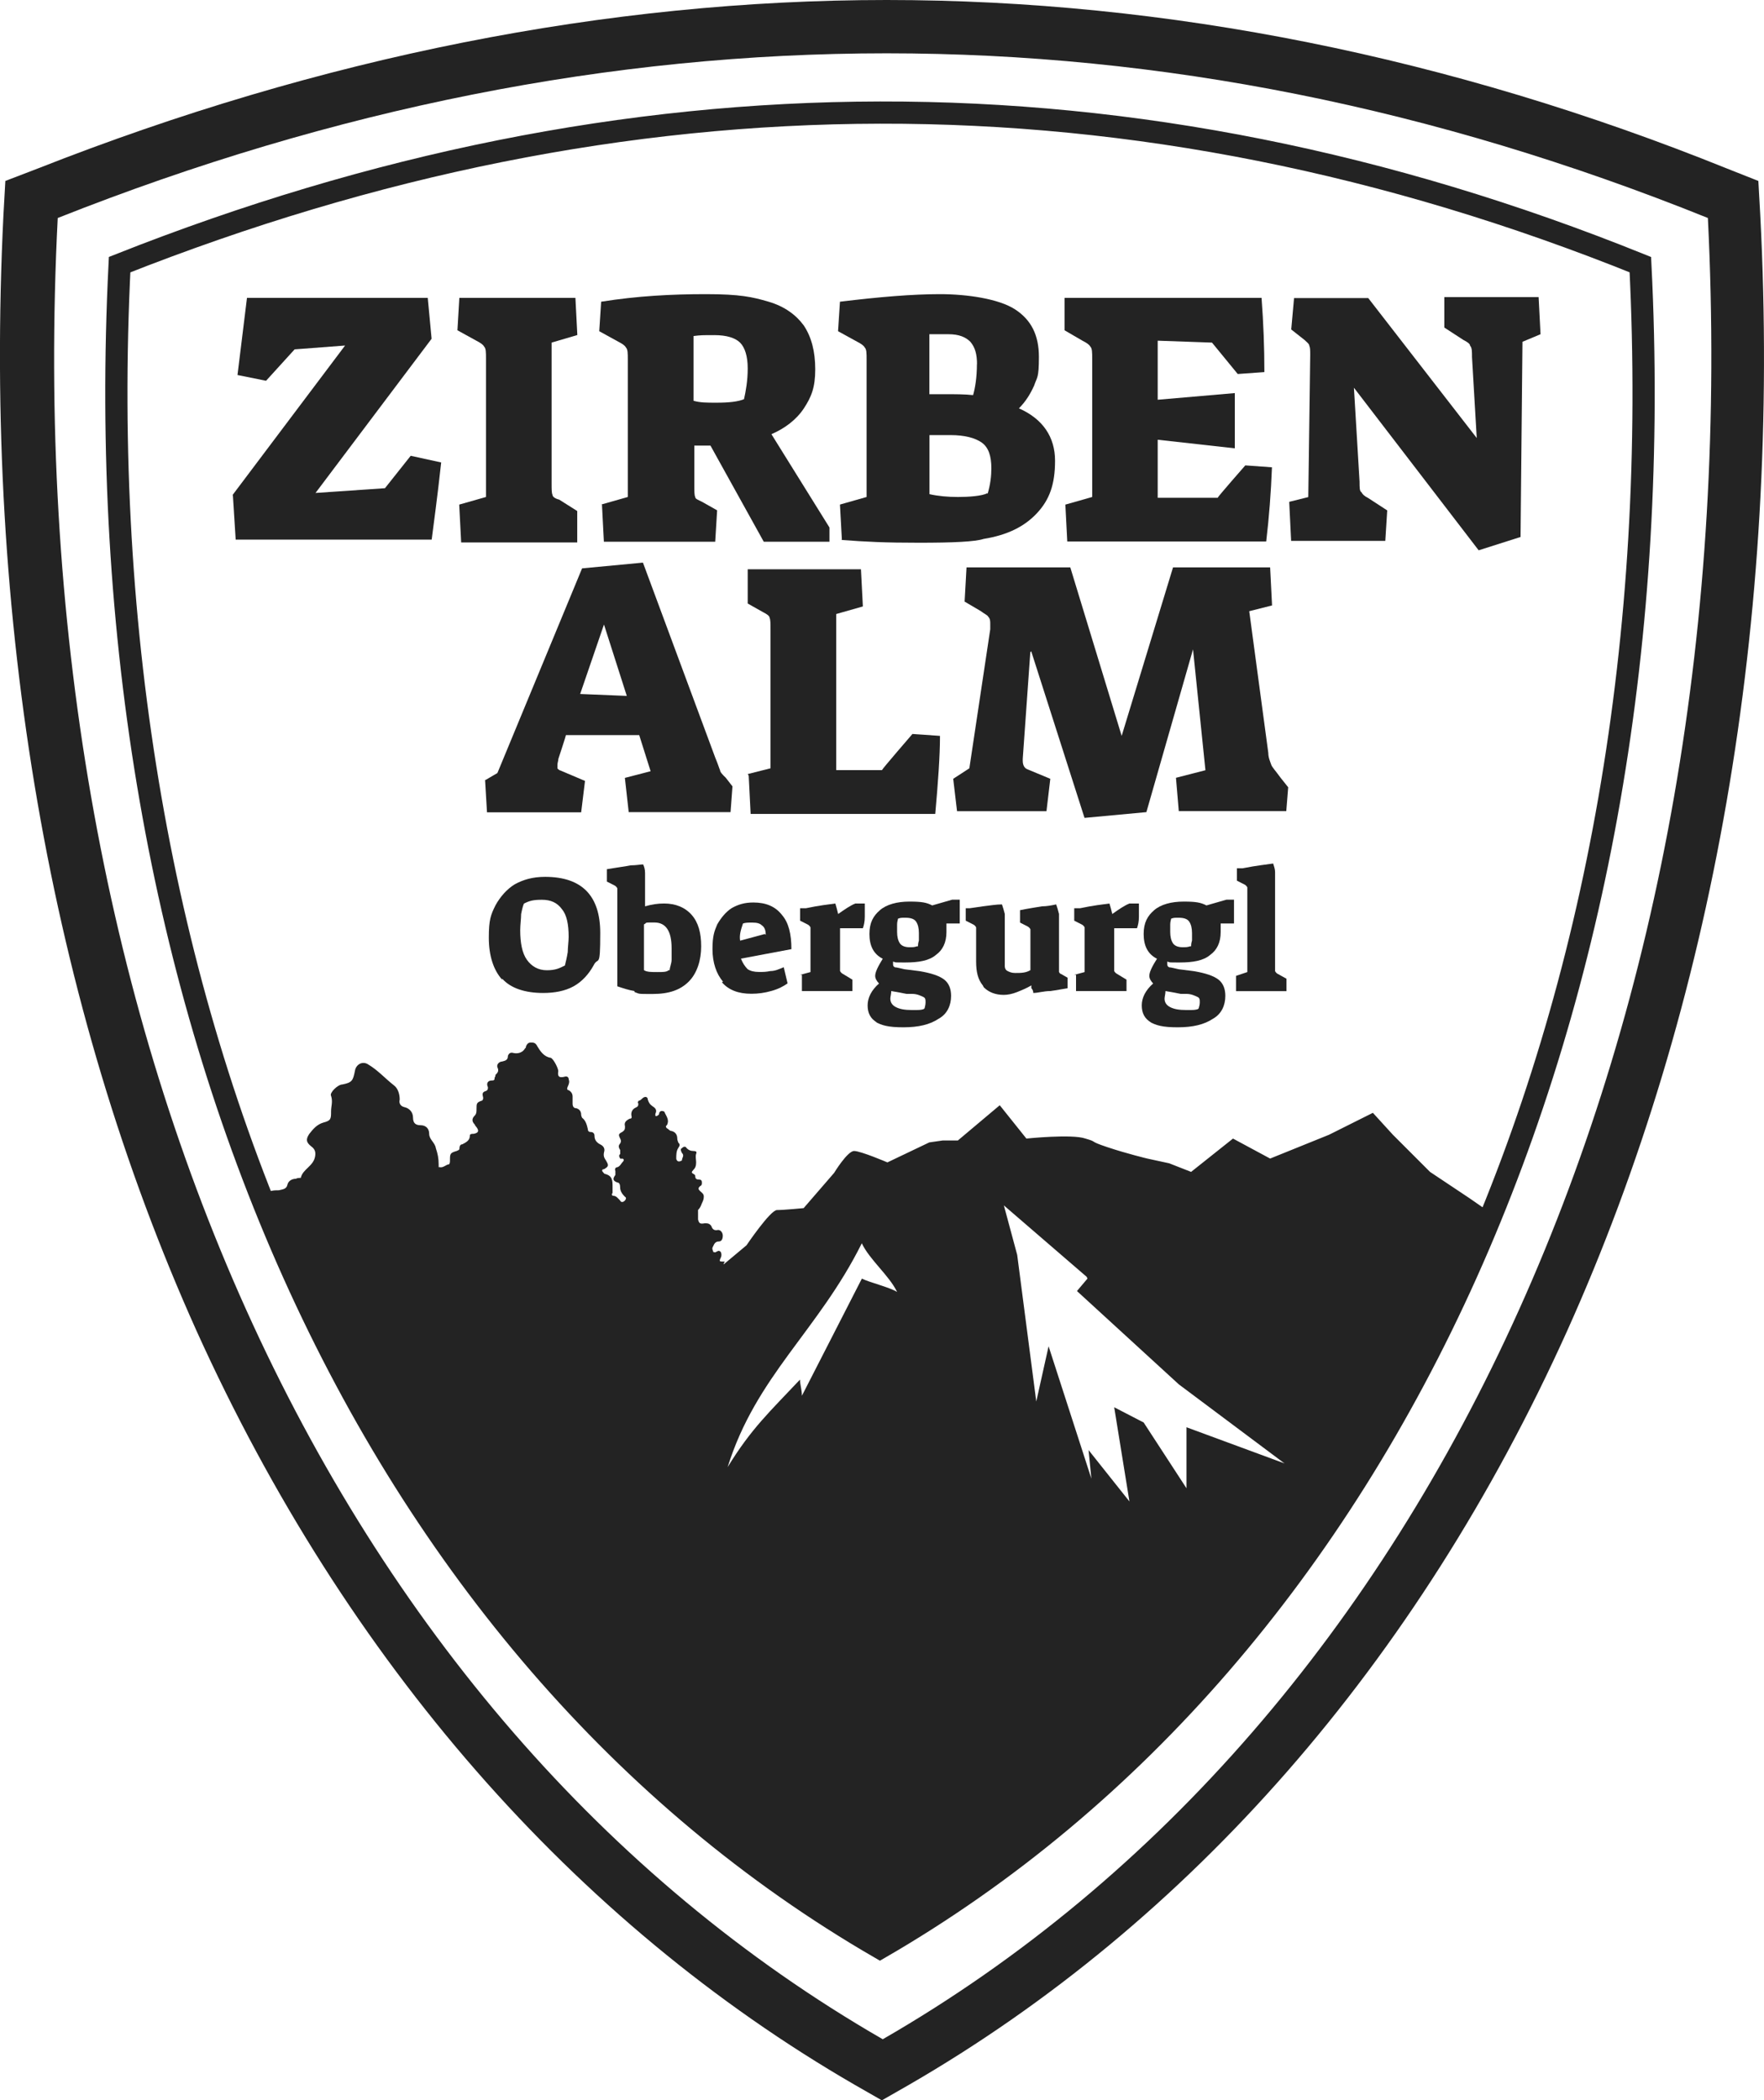 <?xml version="1.0" encoding="UTF-8"?>
<svg id="Ebene_1" data-name="Ebene 1" xmlns="http://www.w3.org/2000/svg" viewBox="0 0 174.77 208">
  <defs>
    <style>
      .cls-1 {
        fill: none;
        stroke: #232323;
        stroke-miterlimit: 10;
        stroke-width: 2.2px;
      }

      .cls-2 {
        fill: #232323;
      }
    </style>
  </defs>
  <path class="cls-2" d="M22.97,49.12l11.22-14.9-5,.38-2.83,3.11-2.83-.57.94-7.64h17.91l.38,4.05-11.5,15.27,6.88-.47,2.55-3.21,3.02.66c-.38,3.49-.75,6.13-.94,7.64h-19.42l-.28-4.43-.09.09Z"/>
  <path class="cls-2" d="M45.51,49.97l2.64-.75v-13.67c0-.66,0-1.04-.19-1.23-.09-.19-.38-.38-.75-.57l-1.89-1.04.19-3.21h11.5l.19,3.68-2.55.75v13.95c0,.57,0,.94.09,1.13,0,.19.28.38.66.47l1.79,1.13v3.11h-11.5l-.19-3.68v-.09Z"/>
  <path class="cls-2" d="M59.56,49.97l2.64-.75v-13.58c0-.66,0-1.04-.19-1.23-.09-.19-.38-.38-.75-.57l-1.89-1.04.19-2.92c3.58-.57,6.98-.75,10.37-.75s4.62.28,6.22.75c1.6.47,2.73,1.32,3.49,2.36.75,1.13,1.13,2.55,1.13,4.34s-.38,2.73-1.13,3.87c-.75,1.13-1.89,1.98-3.21,2.55l5.75,9.24v1.41h-6.51l-5.28-9.52h-1.6v3.96c0,.57,0,.94.09,1.13,0,.19.28.28.66.47l1.51.85-.19,3.11h-11.03l-.19-3.68h-.09ZM73.7,39.6c.19-.85.38-1.89.38-3.11s-.28-2.07-.75-2.55c-.47-.47-1.32-.75-2.55-.75s-1.32,0-2.07.09v6.41c.66.19,1.32.19,2.26.19,1.23,0,2.17-.09,2.83-.38"/>
  <path class="cls-2" d="M83.41,53.46l-.19-3.49,2.64-.75v-13.58c0-.66,0-1.04-.19-1.23-.09-.19-.38-.38-.75-.57l-1.89-1.04.19-2.92c3.87-.47,7.17-.75,9.9-.75s5.85.47,7.45,1.51c1.6,1.04,2.36,2.55,2.36,4.71s-.19,1.98-.47,2.83c-.38.85-.85,1.6-1.51,2.26,2.36,1.04,3.58,2.83,3.58,5.19s-.56,3.87-1.79,5.19c-1.23,1.32-2.92,2.17-5.28,2.55-.85.28-3.02.38-6.41.38s-5.19-.09-7.73-.28M96.8,36.11c0-1.04-.19-1.7-.66-2.26-.47-.47-1.13-.75-2.17-.75h-1.89v5.94h1.6c.94,0,1.89,0,2.73.09.19-.66.38-1.7.38-3.11M97.84,48.94c.28-.94.38-1.79.38-2.55,0-1.23-.28-2.07-.94-2.55-.66-.47-1.7-.75-3.11-.75s-.66,0-1.23,0h-.85v5.85c.85.19,1.79.28,2.83.28s2.36-.09,2.92-.38"/>
  <path class="cls-2" d="M105.57,49.97l2.64-.75v-13.67c0-.66,0-1.04-.19-1.23-.1-.19-.38-.38-.76-.57l-1.79-1.04v-3.21h19.52c.19,2.55.28,4.9.28,7.35l-2.64.19-2.55-3.11-5.38-.19v5.85l7.64-.66v5.47l-7.64-.85v5.75h5.94c0-.09,2.74-3.21,2.74-3.21l2.64.19c-.1,2.55-.28,4.9-.57,7.35h-19.71l-.19-3.68Z"/>
  <path class="cls-2" d="M134.14,38.38l.56,9.33c0,.57,0,.94.19,1.04.09.19.28.38.66.57l1.89,1.23-.19,3.02h-9.33l-.19-3.87,1.89-.47.19-14.05c0-.47,0-.75-.09-.94,0-.19-.28-.38-.47-.57l-1.32-1.04.28-3.11h7.35l10.75,13.86-.47-8.01c0-.57,0-.94-.19-1.13,0-.19-.28-.38-.66-.57l-1.89-1.23v-3.02h9.34l.19,3.68-1.79.75-.19,19.33-4.15,1.32-12.45-16.22.1.09Z"/>
  <path class="cls-2" d="M48.15,77.22l1.13-.66,8.39-20.27,6.03-.57,7.17,19.33c.28.66.38,1.04.47,1.23,0,.19.28.47.57.75l.66.85-.19,2.55h-10.09l-.38-3.39,2.55-.66-1.13-3.58h-7.26c0,.09-.75,2.36-.75,2.36,0,.19-.09.38-.09.57v.38s.19.19.28.19l2.45,1.04-.38,3.11h-9.33l-.19-3.21h.09ZM59.84,61.85l-2.36,6.88,4.62.19-2.26-7.07Z"/>
  <path class="cls-2" d="M74.08,76.66l2.26-.57v-13.67c0-.66,0-1.04-.09-1.23,0-.19-.28-.38-.66-.57l-1.51-.85v-3.39h11.22l.19,3.68-2.64.75v15.46h4.53c0-.09,3.02-3.58,3.02-3.58l2.73.19c0,1.98-.19,4.62-.47,7.73h-18.29l-.19-3.77-.09-.19Z"/>
  <path class="cls-2" d="M102.08,64.59l-.75,10.56v.19c0,.47.19.75.47.85l2.26.94-.38,3.21h-8.86l-.38-3.21,1.6-1.04,2.07-13.77v-.57c0-.19,0-.47-.19-.66-.09-.19-.38-.28-.75-.57l-1.6-.94.19-3.39h10.28l5.09,16.69,5.09-16.69h9.62l.19,3.77-2.26.57,1.89,14.05c0,.47.19.85.28,1.13.09.28.47.66.94,1.32l.75.94-.19,2.36h-10.65l-.28-3.3,2.92-.75-1.23-11.97-4.62,16.12-6.13.57-5.28-16.5-.09.09Z"/>
  <path class="cls-2" d="M49.75,97.02c-.85-.94-1.32-2.36-1.32-4.15s.19-2.26.66-3.21c.47-.85,1.13-1.6,1.89-2.07.85-.47,1.79-.75,3.02-.75,3.68,0,5.47,1.89,5.47,5.56s-.19,2.26-.66,3.21c-.47.85-1.13,1.6-1.98,2.07-.85.47-1.89.66-3.02.66-1.79,0-3.21-.47-4.05-1.41M55.97,95.61c.09-.38.19-.75.28-1.32,0-.47.09-1.04.09-1.51,0-1.23-.19-2.17-.66-2.73-.47-.66-1.13-.94-1.98-.94s-1.23.09-1.79.38c-.09.19-.19.57-.28,1.04,0,.47-.09,1.04-.09,1.6,0,1.23.19,2.26.66,2.92.47.66,1.13,1.04,1.98,1.04s1.23-.19,1.79-.47Z"/>
  <path class="cls-2" d="M62.86,98.15c-.57-.09-1.13-.28-1.7-.47v-9.71s-.09-.19-.28-.28l-.75-.38v-1.23c1.13-.19,1.89-.28,2.36-.38.57,0,.94-.09,1.23-.09.09.19.19.47.19.85v3.3c.66-.19,1.23-.28,1.89-.28,1.13,0,2.07.38,2.73,1.13.66.75.94,1.79.94,3.11s-.38,2.64-1.23,3.49c-.85.85-1.98,1.23-3.58,1.23s-1.23,0-1.79-.19M66.35,96.08c0-.28.19-.66.19-1.04v-1.13c0-1.7-.57-2.55-1.7-2.55s-.66,0-1.04.19v4.53c.28.19.75.19,1.32.19s.94,0,1.13-.19"/>
  <path class="cls-2" d="M71.63,97.21c-.66-.75-1.04-1.89-1.04-3.21s.19-1.79.47-2.45c.38-.66.85-1.23,1.41-1.6.66-.38,1.32-.57,2.17-.57,1.23,0,2.17.38,2.83,1.23.66.75.94,1.89.94,3.39l-5,.94c.19.47.38.75.66,1.04.28.19.66.28,1.13.28s.66,0,1.13-.09c.47,0,.85-.19,1.32-.38l.38,1.6c-.38.28-.94.57-1.6.75-.66.19-1.32.28-1.98.28-1.32,0-2.26-.38-2.92-1.13M75.87,92.59c0-.38-.09-.75-.38-.94-.19-.19-.47-.28-.94-.28s-.66,0-.94.09c-.19.57-.38,1.13-.28,1.7l2.45-.66.09.09Z"/>
  <path class="cls-2" d="M79.26,96.55l1.04-.28v-4.43s-.09-.19-.28-.28l-.75-.38v-1.23h.57c1.32-.28,2.26-.38,2.92-.47.09.28.19.66.28,1.04.66-.47,1.23-.85,1.7-1.04h.94v1.32c0,.47-.09.85-.19,1.13h-2.26v4.24s.09.19.28.28l.94.57v1.13h-5v-1.6h-.19Z"/>
  <path class="cls-2" d="M86.9,101.27c-.66-.38-.94-.94-.94-1.7s.38-1.51,1.13-2.17c-.19-.19-.38-.47-.38-.75,0-.38.28-.94.75-1.7-.94-.47-1.32-1.32-1.32-2.45s.38-1.79,1.04-2.36c.66-.57,1.7-.85,2.92-.85s1.7.09,2.26.38l1.98-.57h.75v2.36h-1.32v.85c0,1.04-.38,1.79-1.04,2.26-.66.57-1.7.75-3.02.75s-.85,0-1.23-.09v.19c0,.19,0,.28.19.38.19,0,.47.09.94.19l1.51.19c1.13.19,1.98.47,2.45.85.47.38.66.94.66,1.6,0,.94-.38,1.79-1.23,2.26-.85.57-1.98.85-3.49.85s-2.17-.19-2.83-.57M91.61,99.85c0-.09.09-.28.09-.57s0-.47-.28-.57c-.19-.09-.57-.28-1.04-.28h-.57c-.47-.09-.94-.19-1.51-.28,0,.28-.09.57-.09.75,0,.38.19.66.57.85.38.19.85.28,1.6.28s.85,0,1.13-.09M90.95,93.72c0-.09,0-.28.09-.57v-.75c0-.47-.09-.85-.28-1.13-.19-.28-.57-.38-1.04-.38s-.47,0-.75.09c0,.09-.09.28-.09.57v.75c0,.47.09.85.28,1.13.19.28.57.38.94.38s.47,0,.75-.09"/>
  <path class="cls-2" d="M97.37,97.59c-.47-.57-.66-1.32-.66-2.36v-3.39s-.09-.19-.28-.28l-.75-.38v-1.23h.38c.09,0,.57-.09,1.32-.19.75-.09,1.32-.19,1.89-.19.09.28.19.57.28.94v5.19c0,.19.09.38.28.47.19.09.38.19.75.19.57,0,1.04,0,1.51-.28v-4.05s-.1-.19-.28-.28l-.75-.38v-1.23c.94-.19,1.6-.28,2.17-.38.47,0,.94-.09,1.41-.19.1.28.19.57.28.94v5.75s.09.19.19.19l.66.38v1.04c-.57.09-1.04.19-1.7.28-.66,0-1.23.19-1.7.19,0-.09,0-.28-.19-.47v-.28c-.47.28-.94.47-1.41.66-.47.19-.94.28-1.32.28-.85,0-1.51-.28-1.98-.75"/>
  <path class="cls-2" d="M106.42,96.55l1.04-.28v-4.43s-.09-.19-.28-.28l-.75-.38v-1.23h.57c1.32-.28,2.26-.38,2.92-.47.09.28.19.66.28,1.04.66-.47,1.22-.85,1.7-1.04h.94v1.32c0,.47-.09.85-.19,1.13h-2.26v4.24s.1.19.28.28l.94.57v1.13h-5v-1.6h-.19Z"/>
  <path class="cls-2" d="M114.06,101.27c-.66-.38-.94-.94-.94-1.7s.38-1.51,1.13-2.17c-.19-.19-.38-.47-.38-.75,0-.38.28-.94.76-1.7-.94-.47-1.32-1.32-1.32-2.45s.38-1.79,1.04-2.36c.66-.57,1.7-.85,2.92-.85s1.7.09,2.26.38l1.98-.57h.75v2.36h-1.32v.85c0,1.04-.38,1.79-1.04,2.26-.66.57-1.7.75-3.02.75s-.85,0-1.23-.09v.19c0,.19,0,.28.19.38.19,0,.47.09.94.19l1.51.19c1.13.19,1.98.47,2.45.85.47.38.66.94.66,1.6,0,.94-.38,1.79-1.22,2.26-.85.57-1.98.85-3.49.85s-2.17-.19-2.83-.57M118.77,99.85c0-.09.1-.28.1-.57s0-.47-.28-.57c-.19-.09-.57-.28-1.04-.28h-.57c-.47-.09-.94-.19-1.51-.28,0,.28-.09.57-.09.75,0,.38.19.66.57.85.38.19.85.28,1.6.28s.85,0,1.13-.09M118.01,93.72c0-.09,0-.28.09-.57v-.75c0-.47-.09-.85-.28-1.13-.19-.28-.56-.38-1.04-.38s-.47,0-.75.09c0,.09-.09.28-.09.57v.75c0,.47.09.85.28,1.13.19.28.57.38.94.38s.47,0,.75-.09"/>
  <path class="cls-2" d="M122.45,96.65l1.13-.38v-8.39s-.09-.19-.28-.28l-.75-.38v-1.23h.57c1.41-.28,2.45-.38,3.02-.47.09.28.19.57.19.85v9.81s.09.19.28.28l.85.47v1.23h-5v-1.51Z"/>
  <path class="cls-2" d="M87.18,192.91c27.06-15.65,47.8-41.11,60.63-72.7l-2.17-1.51-3.96-2.64-3.68-3.68-1.98-2.17-4.34,2.17-5.84,2.36-3.68-1.98-4.15,3.3-2.17-.85-2.17-.47s-1.98-.47-3.96-1.13c-1.98-.66-.85-.47-2.17-.85-1.32-.47-5.85,0-5.85,0l-2.64-3.3-4.15,3.49h-1.51l-1.32.19-4.15,1.98s-2.64-1.13-3.3-1.13-1.98,2.17-1.98,2.17l-3.02,3.49s-1.98.19-2.64.19-3.02,3.49-3.02,3.49l-2.26,1.89v-.09s.09-.09.09-.19h-.19c-.28,0-.38,0-.19-.38.09-.19.09-.38,0-.57-.19-.19-.28-.09-.47,0-.09.09-.19,0-.28,0,0-.19-.19-.28,0-.57.09-.19.19-.47.57-.47.28,0,.38-.28.38-.57s-.19-.57-.47-.57c-.38.1-.57-.09-.66-.38-.19-.28-.38-.28-.66-.28-.47.09-.57,0-.66-.38v-.94c.19-.19.28-.38.38-.66.09-.19.19-.38.19-.66s-.19-.38-.38-.56c-.19-.19-.19-.28,0-.47.19-.09.19-.19.19-.38s-.09-.28-.28-.28c-.28,0-.38-.09-.38-.38,0,0,0-.09-.19-.19-.19-.09-.19-.19,0-.38.19-.19.28-.38.28-.75,0-.28-.09-.57,0-.85.09-.19,0-.28-.28-.28s-.47-.09-.66-.28c-.09-.19-.28-.19-.47,0-.19.09-.09.28,0,.47.28.28,0,.47,0,.75,0,0-.19.1-.28.1-.19,0-.28-.19-.28-.28,0-.38,0-.75.19-1.04.19-.28.19-.38,0-.57,0-.09-.09-.19-.09-.38,0-.38-.19-.66-.57-.75-.19,0-.28-.19-.47-.28,0,0-.19-.19,0-.28.28-.47,0-.85-.19-1.23,0-.09-.09-.19-.28-.19-.09,0-.19,0-.28.19,0,.09,0,.19-.19.28,0,0-.09.09-.19,0v-.19c.19-.38,0-.57-.28-.75-.28-.19-.38-.38-.47-.66,0-.28-.28-.38-.57-.09,0,0-.19.19-.28.19s-.19.19-.09.28c0,.19,0,.28-.19.38-.47.19-.57.57-.47.94,0,.09,0,.19-.19.19-.38.19-.57.38-.47.75,0,.28,0,.38-.28.57-.38.19-.38.28-.19.66.09.19.09.28,0,.47-.19.19-.19.38,0,.66v.38c-.19.19-.09.28,0,.47h.19c.19,0,.19.19.09.28-.19.19-.28.47-.57.57-.19,0-.28.19-.19.38v.38c-.28.38-.28.57.19.75.19,0,.28.19.28.47,0,.38.19.66.47.94.19.1.09.28,0,.38-.19.19-.38.19-.47,0-.19-.19-.38-.47-.66-.47-.19,0-.19-.19-.09-.28v-.57c0-.66,0-1.13-.75-1.32-.09,0-.19-.19-.28-.28,0-.1,0-.19.19-.19.47-.28.47-.38.19-.85-.19-.28-.28-.47-.19-.85.09-.28,0-.57-.38-.75-.38-.19-.57-.47-.57-.85,0-.28-.19-.38-.38-.38s-.28-.1-.28-.28c-.09-.38-.19-.85-.57-1.13,0,0-.09-.19-.09-.28,0-.38-.19-.57-.47-.66-.28,0-.38-.19-.38-.47v-.66c0-.28-.09-.47-.38-.66-.19,0-.19-.19-.09-.38.09-.19.19-.47.09-.66,0-.28-.19-.38-.47-.28-.47.09-.66,0-.57-.57,0-.28-.47-1.22-.75-1.32-.66-.09-1.04-.66-1.32-1.13-.19-.38-.38-.38-.66-.38s-.38.19-.47.38c0,0,0,.19-.09.19-.19.38-.66.57-1.13.47-.28-.09-.47,0-.57.28,0,.38-.19.47-.57.56-.28,0-.57.28-.47.57.19.38,0,.57-.19.75,0,0,0,.19-.09.28,0,.19,0,.28-.28.28-.38,0-.57.28-.38.66,0,.19,0,.28-.19.38-.38.1-.38.28-.28.66q0,.19-.09.28c-.57.19-.57.28-.57.85,0,.28,0,.47-.19.66-.28.28-.28.57,0,.85,0,0,.09.19.19.28.28.38.19.57-.28.66-.19,0-.38,0-.38.19,0,.47-.38.66-.75.85-.19,0-.28.19-.28.38s-.09.19-.28.28c-.66.19-.66.28-.66.94,0,.1,0,.28-.09.38-.28,0-.57.38-.94.28h-.09v-.28c0-.57-.09-1.04-.28-1.6-.09-.57-.66-.85-.66-1.42s-.38-.85-.85-.85-.75-.19-.75-.75-.38-.94-.85-1.04c-.38-.09-.57-.38-.47-.75,0-.57-.19-1.13-.57-1.41-.85-.66-1.6-1.51-2.55-2.07-.57-.38-1.23,0-1.32.66-.19.94-.28,1.13-1.23,1.32-.47,0-1.32.85-1.13,1.13.19.57,0,1.04,0,1.51,0,.76,0,.94-.75,1.13-.66.19-1.04.66-1.41,1.13-.38.57-.28.85.19,1.23.38.28.47.57.38,1.04-.19.94-1.23,1.23-1.41,2.08,0,0-.38,0-.47.09-.38,0-.75.19-.85.57-.09.47-.47.47-.85.57-.38,0-.85,0-1.23.28,12.73,32.25,33.66,58.36,61.29,74.3l-.47.47ZM107.74,126.63l-1.04,1.23,10.09,9.24,10.47,7.83-9.71-3.58v6.04l-4.24-6.51-2.92-1.51,1.51,9.33-4.05-5.09.28,2.83-4.24-13.11-1.22,5.47-1.89-14.52-1.32-4.9,8.2,7.07.09.19ZM85.39,123.14c.75,1.6,2.73,3.21,3.49,4.81-.75-.47-2.73-.94-3.49-1.32-1.98,3.87-3.96,7.73-5.94,11.6,0-.57-.19-1.13-.19-1.6-2.92,3.11-4.81,4.81-7.17,8.67,2.83-9.05,8.96-13.48,13.29-22.16Z"/>
  <path class="cls-1" d="M11.85,26.21c50.26-19.89,100.42-20.27,150.67,0,3.68,73.54-24.51,137.28-75.34,166.7C36.36,163.5,8.17,99.76,11.85,26.21Z"/>
  <path class="cls-2" d="M87.84,5.28c27.15,0,54.22,5.37,81.37,16.31,3.96,79.58-26.59,148.6-81.75,180.37C32.31,170.19,1.66,101.17,5.72,21.59,33.06,10.75,60.5,5.28,87.84,5.28ZM87.84,0C60.12,0,31.74,5.66,3.74,16.69l-3.21,1.23-.19,3.39c-1.98,40.07,4.62,78.26,19.14,110.51,14.8,32.72,37.34,58.55,65.25,74.68l2.64,1.51,2.64-1.51c27.91-16.12,50.44-41.86,65.25-74.68,14.52-32.25,21.21-70.53,19.14-110.51l-.19-3.39-3.11-1.23C143.76,5.66,115.66,0,87.84,0Z"/>
</svg>